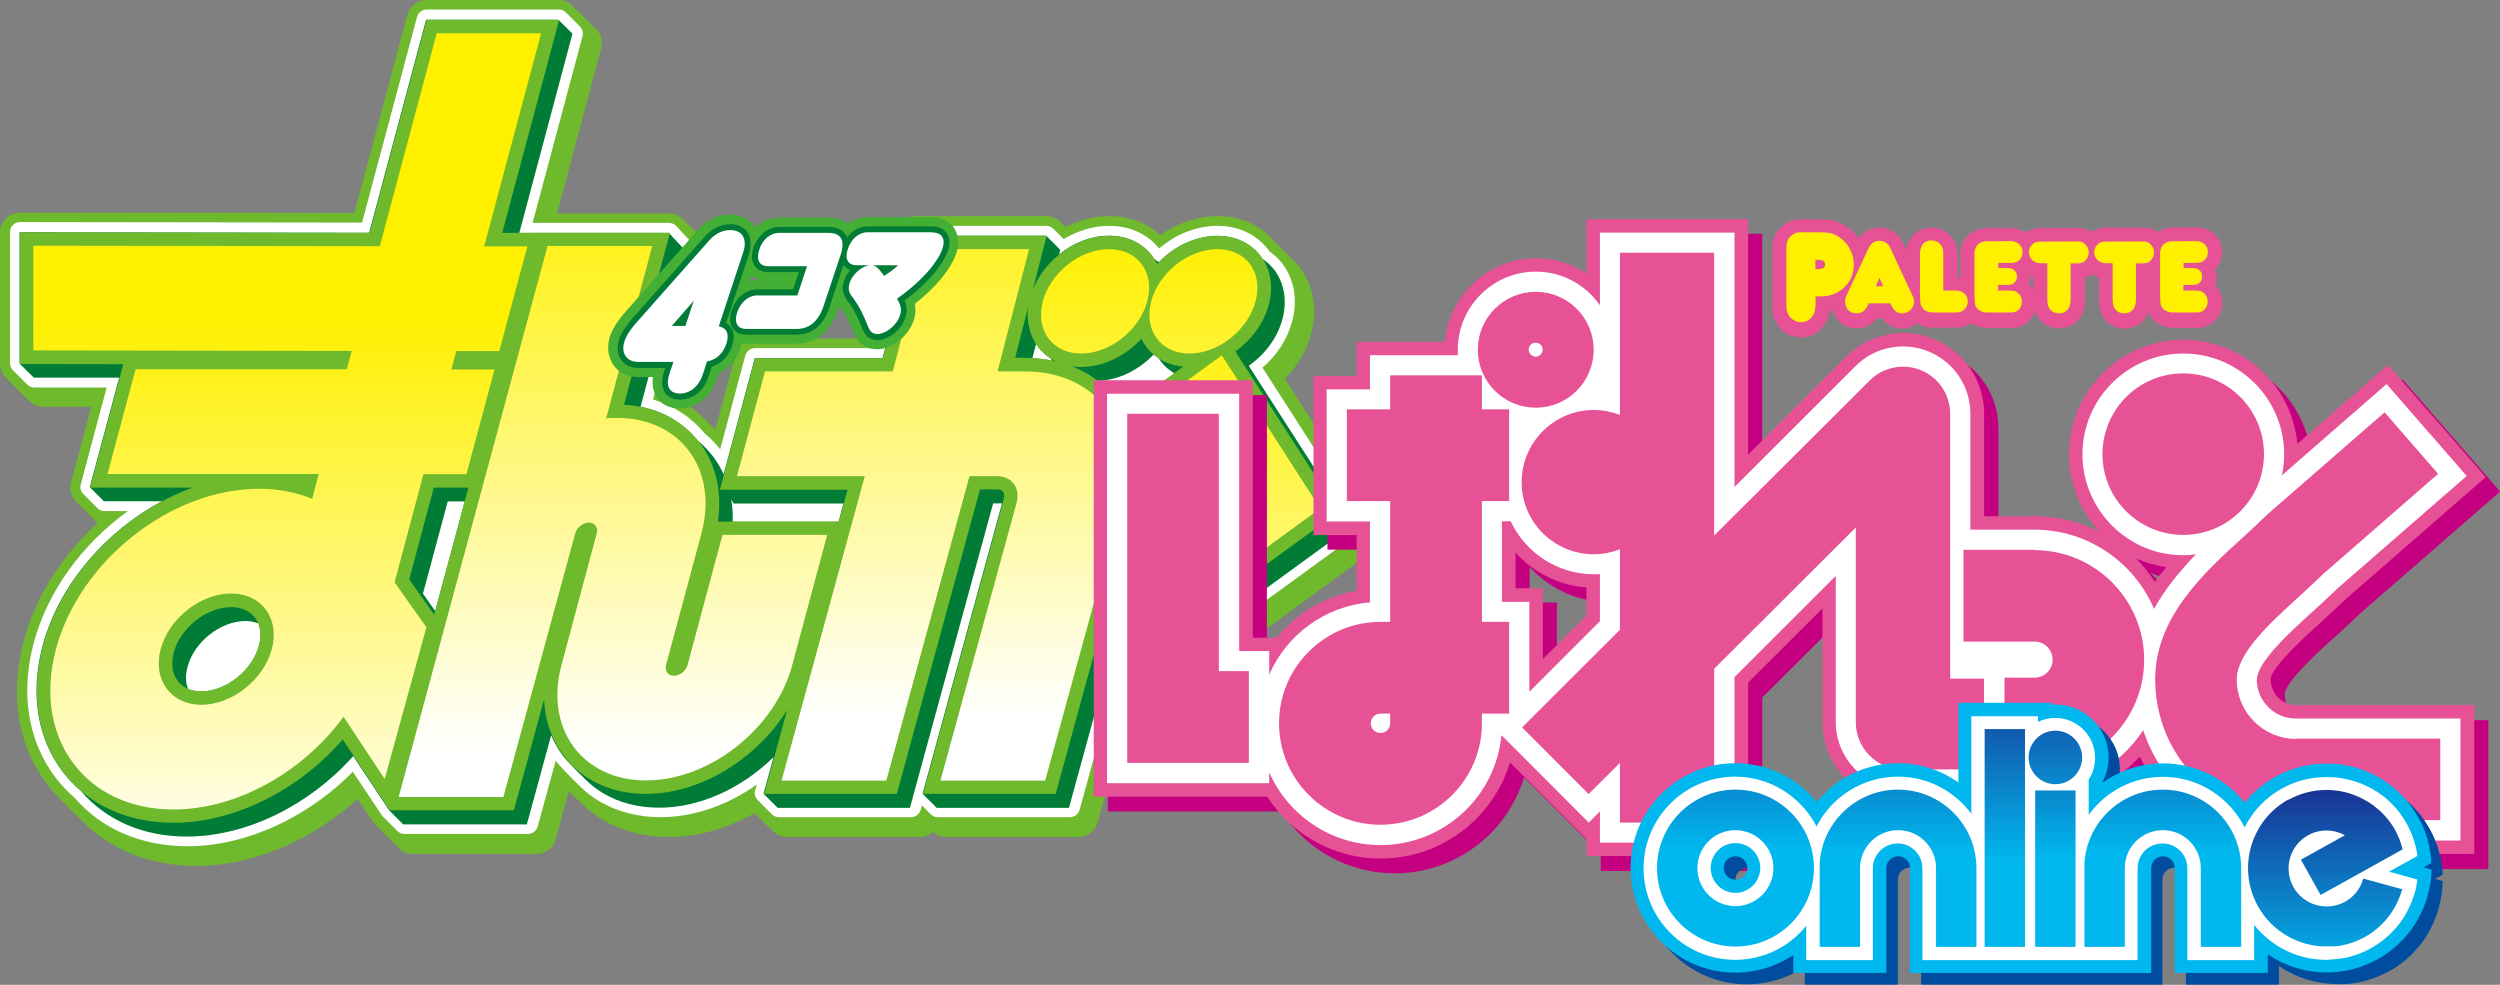 <?xml version="1.0" encoding="UTF-8"?>
<svg id="_レイヤー_2" data-name="レイヤー 2" xmlns="http://www.w3.org/2000/svg" xmlns:xlink="http://www.w3.org/1999/xlink" viewBox="0 0 152.32 60">
  <rect x="0" y="0" width="152.32" height="60" fill="#808080" stroke="none"/>
  <defs>
    <style>
      .cls-1 {
        fill: none;
      }

      .cls-2 {
        fill: #6fb92c;
      }

      .cls-3 {
        fill: #00b8ee;
      }

      .cls-4 {
        fill: url(#_名称未設定グラデーション_13-5);
      }

      .cls-5 {
        fill: url(#_名称未設定グラデーション_13-3);
      }

      .cls-6 {
        fill: url(#_名称未設定グラデーション_13-4);
      }

      .cls-7 {
        fill: url(#_名称未設定グラデーション_13-7);
      }

      .cls-8 {
        fill: url(#_名称未設定グラデーション_13-6);
      }

      .cls-9 {
        fill: url(#_名称未設定グラデーション_13-2);
      }

      .cls-10 {
        fill: #fff000;
      }

      .cls-11 {
        fill: #e75297;
      }

      .cls-12 {
        fill: url(#_名称未設定グラデーション_6);
      }

      .cls-13 {
        clip-path: url(#clippath-11);
      }

      .cls-14 {
        clip-path: url(#clippath-10);
      }

      .cls-15 {
        clip-path: url(#clippath-13);
      }

      .cls-16 {
        clip-path: url(#clippath-14);
      }

      .cls-17 {
        clip-path: url(#clippath-12);
      }

      .cls-18 {
        fill: #007c36;
      }

      .cls-19 {
        clip-path: url(#clippath-1);
      }

      .cls-20 {
        clip-path: url(#clippath-3);
      }

      .cls-21 {
        clip-path: url(#clippath-4);
      }

      .cls-22 {
        clip-path: url(#clippath-2);
      }

      .cls-23 {
        clip-path: url(#clippath-7);
      }

      .cls-24 {
        clip-path: url(#clippath-6);
      }

      .cls-25 {
        clip-path: url(#clippath-9);
      }

      .cls-26 {
        clip-path: url(#clippath-8);
      }

      .cls-27 {
        clip-path: url(#clippath-5);
      }

      .cls-28 {
        fill: #c50080;
      }

      .cls-29 {
        fill: #44af35;
      }

      .cls-30 {
        fill: #fff;
      }

      .cls-31 {
        fill: url(#_名称未設定グラデーション_6-5);
      }

      .cls-32 {
        fill: url(#_名称未設定グラデーション_6-4);
      }

      .cls-33 {
        fill: url(#_名称未設定グラデーション_6-2);
      }

      .cls-34 {
        fill: url(#_名称未設定グラデーション_6-6);
      }

      .cls-35 {
        fill: url(#_名称未設定グラデーション_6-3);
      }

      .cls-36 {
        clip-path: url(#clippath);
      }

      .cls-37 {
        fill: #004da0;
      }

      .cls-38 {
        fill: url(#_名称未設定グラデーション_13);
      }
    </style>
    <clipPath id="clippath">
      <rect class="cls-1" x="0" width="152.32" height="60"/>
    </clipPath>
    <clipPath id="clippath-1">
      <path class="cls-1" d="M33.36,14.99l-9.07,33.57h6.38l4.38-16.07c.1-.36.47-.65.83-.65s.57.29.48.65l-2.15,8.03c-1.04,3.88,1.27,7.03,5.15,7.03s7.88-3.16,8.91-7.03l2.13-7.93h-6.38l-2.13,7.93c-.1.36-.47.65-.83.65s-.57-.29-.48-.65l2.16-8.03c1.04-3.88-1.27-7.03-5.15-7.03-.22,0-.44,0-.66.03l2.81-10.5h-6.38Z"/>
    </clipPath>
    <linearGradient id="_名称未設定グラデーション_6" data-name="名称未設定グラデーション 6" x1="1254.91" y1="1961.18" x2="1256.73" y2="1961.18" gradientTransform="translate(50651.71 32435.35) rotate(-90) scale(25.81 -25.81)" gradientUnits="userSpaceOnUse">
      <stop offset="0" stop-color="#fff"/>
      <stop offset=".75" stop-color="#fff000"/>
      <stop offset="1" stop-color="#fff000"/>
    </linearGradient>
    <clipPath id="clippath-2">
      <path class="cls-1" d="M56.32,15.18l-1.92,7.45h-7.79s-1.71,6.38-1.71,6.38h7.79s-5.07,18.55-5.07,18.55h6.38l5.07-18.55h1.68c.9,0,1.43.73,1.19,1.62l-4.64,16.93h6.38l4.64-16.93c1.18-4.41-1.44-8-5.85-8h-1.69l1.92-7.45h-6.38Z"/>
    </clipPath>
    <linearGradient id="_名称未設定グラデーション_6-2" data-name="名称未設定グラデーション 6" x1="1257.15" y1="1962.21" x2="1258.97" y2="1962.21" gradientTransform="translate(49184.44 31522.41) rotate(-90) scale(25.04 -25.04)" xlink:href="#_名称未設定グラデーション_6"/>
    <clipPath id="clippath-3">
      <polygon class="cls-1" points="68.56 25.93 74.56 35.26 80.44 30.98 74.44 21.65 68.56 25.93"/>
    </clipPath>
    <linearGradient id="_名称未設定グラデーション_6-3" data-name="名称未設定グラデーション 6" x1="1257.16" y1="1961.91" x2="1258.98" y2="1961.91" gradientTransform="translate(49190.28 31519.99) rotate(-90) scale(25.03 -25.03)" xlink:href="#_名称未設定グラデーション_6"/>
    <clipPath id="clippath-4">
      <path class="cls-1" d="M63.54,18.36c-.47,1.75.57,3.18,2.33,3.18s3.56-1.43,4.03-3.18c.47-1.76-.57-3.18-2.33-3.18s-3.56,1.42-4.04,3.18"/>
    </clipPath>
    <linearGradient id="_名称未設定グラデーション_6-4" data-name="名称未設定グラデーション 6" x1="1257.14" y1="1962.04" x2="1258.96" y2="1962.04" gradientTransform="translate(49197.63 31527.17) rotate(-90) scale(25.04 -25.04)" xlink:href="#_名称未設定グラデーション_6"/>
    <clipPath id="clippath-5">
      <path class="cls-1" d="M70.14,18.36c-.47,1.75.57,3.18,2.33,3.18s3.56-1.43,4.03-3.18c.47-1.76-.57-3.18-2.33-3.18s-3.56,1.42-4.03,3.18"/>
    </clipPath>
    <linearGradient id="_名称未設定グラデーション_6-5" data-name="名称未設定グラデーション 6" x1="1257.14" y1="1961.92" x2="1258.96" y2="1961.92" gradientTransform="translate(49201.26 31527.17) rotate(-90) scale(25.04 -25.04)" xlink:href="#_名称未設定グラデーション_6"/>
    <clipPath id="clippath-6">
      <path class="cls-1" d="M9.79,39.55c.5-1.87,2.43-3.39,4.29-3.39s2.98,1.52,2.48,3.39c-.5,1.87-2.43,3.39-4.29,3.39s-2.98-1.52-2.48-3.39M26.61,2.02l-3.47,12.98-21.11-.03v6.38s19.4.03,19.4.03l-.3,1.12h-12.87l-1.71,6.38h12.87l-.4,1.51c-.95-.39-2.04-.61-3.23-.61-5.38,0-10.94,4.38-12.38,9.77-1.44,5.39,1.77,9.77,7.15,9.77,3.92,0,7.92-2.31,10.37-5.65l2.51,3.79,2.54-9.24-1.94-2.74,1.76-6.59h2.62l1.71-6.38h-2.63l.3-1.12h2.62l1.71-6.38h-2.63l3.47-12.98h-6.38Z"/>
    </clipPath>
    <linearGradient id="_名称未設定グラデーション_6-6" data-name="名称未設定グラデーション 6" x1="1257.16" y1="1962.93" x2="1258.97" y2="1962.93" gradientTransform="translate(49159.46 31520.33) rotate(-90) scale(25.03 -25.03)" xlink:href="#_名称未設定グラデーション_6"/>
    <clipPath id="clippath-7">
      <rect class="cls-1" x="0" width="152.32" height="60"/>
    </clipPath>
    <clipPath id="clippath-8">
      <path class="cls-1" d="M103.42,52.89c0-1.28,1.04-2.31,2.31-2.31s2.32,1.04,2.32,2.31-1.04,2.32-2.32,2.32-2.31-1.04-2.31-2.32M100.96,52.89c0,2.64,2.14,4.78,4.78,4.78s4.78-2.15,4.78-4.78-2.14-4.78-4.78-4.78-4.78,2.15-4.78,4.78"/>
    </clipPath>
    <linearGradient id="_名称未設定グラデーション_13" data-name="名称未設定グラデーション 13" x1="1442.31" y1="2074.65" x2="1444.13" y2="2074.65" gradientTransform="translate(14951.92 10378.73) rotate(-90) scale(7.16 -7.16)" gradientUnits="userSpaceOnUse">
      <stop offset="0" stop-color="#00b8ee"/>
      <stop offset="1" stop-color="#1d2087"/>
    </linearGradient>
    <clipPath id="clippath-9">
      <path class="cls-1" d="M110.87,52.89v4.8h2.46v-4.8c0-1.28,1.04-2.31,2.32-2.31s2.31,1.04,2.31,2.31v4.8h2.46v-4.8c0-2.63-2.14-4.78-4.78-4.78s-4.78,2.15-4.78,4.78"/>
    </clipPath>
    <linearGradient id="_名称未設定グラデーション_13-2" data-name="名称未設定グラデーション 13" x1="1442.31" y1="2074.02" x2="1444.12" y2="2074.02" gradientTransform="translate(14957.72 10378.94) rotate(-90) scale(7.16 -7.16)" xlink:href="#_名称未設定グラデーション_13"/>
    <clipPath id="clippath-10">
      <path class="cls-1" d="M127,52.89v4.8h2.46v-4.8c0-1.28,1.04-2.31,2.32-2.31s2.31,1.04,2.31,2.31v4.8h2.46v-4.8c0-2.63-2.14-4.78-4.78-4.78s-4.78,2.15-4.78,4.78"/>
    </clipPath>
    <linearGradient id="_名称未設定グラデーション_13-3" data-name="名称未設定グラデーション 13" x1="1442.31" y1="2073.01" x2="1444.12" y2="2073.01" gradientTransform="translate(14966.6 10378.94) rotate(-90) scale(7.16 -7.16)" xlink:href="#_名称未設定グラデーション_13"/>
    <clipPath id="clippath-11">
      <rect class="cls-1" x="120.92" y="44.42" width="2.46" height="13.27"/>
    </clipPath>
    <linearGradient id="_名称未設定グラデーション_13-4" data-name="名称未設定グラデーション 13" x1="1442.29" y1="2073.6" x2="1444.11" y2="2073.6" gradientTransform="translate(14961.95 10379.35) rotate(-90) scale(7.16 -7.16)" xlink:href="#_名称未設定グラデーション_13"/>
    <clipPath id="clippath-12">
      <rect class="cls-1" x="124" y="48.16" width="2.46" height="9.53"/>
    </clipPath>
    <linearGradient id="_名称未設定グラデーション_13-5" data-name="名称未設定グラデーション 13" x1="1442.3" y1="2073.41" x2="1444.11" y2="2073.41" gradientTransform="translate(14963.57 10379.3) rotate(-90) scale(7.16 -7.16)" xlink:href="#_名称未設定グラデーション_13"/>
    <clipPath id="clippath-13">
      <path class="cls-1" d="M123.6,46.15c0,.9.73,1.63,1.63,1.63s1.63-.73,1.63-1.63-.73-1.63-1.63-1.63-1.63.73-1.63,1.63"/>
    </clipPath>
    <linearGradient id="_名称未設定グラデーション_13-6" data-name="名称未設定グラデーション 13" x1="1442.31" y1="2073.42" x2="1444.13" y2="2073.42" gradientTransform="translate(14962.86 10378.86) rotate(-90) scale(7.16 -7.16)" xlink:href="#_名称未設定グラデーション_13"/>
    <clipPath id="clippath-14">
      <path class="cls-1" d="M139.43,48.71c-2.31,1.28-3.14,4.19-1.86,6.5.87,1.57,2.51,2.46,4.19,2.46.09,0,.18,0,.27,0h.03c.08,0,.16-.01.24-.02.02,0,.03,0,.06,0,.07,0,.14-.02.21-.03.03,0,.06,0,.09-.01.06-.01.11-.03.16-.04.05-.01.09-.02.14-.03.03,0,.07-.02.1-.03.06-.02.13-.03.19-.06,0,0,.01,0,.02,0,.27-.09.54-.21.8-.35,1.17-.65,1.96-1.72,2.29-2.92l-2.37-.65c-.17.61-.56,1.11-1.11,1.41-1.12.62-2.53.21-3.15-.9-.62-1.12-.22-2.53.9-3.15.54-.3,1.16-.37,1.76-.2.17.05.33.12.48.2l-2.68,1.49,1.2,2.15,5-2.78c-.1-.4-.25-.79-.45-1.16-.02-.03-.04-.06-.05-.09-.05-.09-.1-.17-.16-.25-.03-.05-.07-.1-.1-.15-.05-.07-.1-.13-.15-.19-.05-.07-.11-.13-.17-.2-.05-.06-.11-.12-.17-.18-.05-.05-.11-.11-.17-.16-.03-.03-.07-.06-.11-.09-.21-.18-.43-.34-.67-.48-.02-.01-.05-.03-.07-.04-.24-.14-.5-.25-.76-.35-.04-.01-.07-.03-.11-.04-.14-.05-.29-.09-.44-.12-.03,0-.07-.02-.1-.02-.08-.02-.17-.03-.25-.05-.03,0-.07,0-.1-.01-.16-.02-.33-.04-.49-.04-.04,0-.09,0-.13,0-.8,0-1.59.2-2.31.6"/>
    </clipPath>
    <linearGradient id="_名称未設定グラデーション_13-7" data-name="名称未設定グラデーション 13" x1="1442.49" y1="2072.54" x2="1444.3" y2="2072.54" gradientTransform="translate(14962.51 10373.06) rotate(-90) scale(7.15 -7.15)" xlink:href="#_名称未設定グラデーション_13"/>
  </defs>
  <g id="object">
    <g>
      <g class="cls-36">
        <path class="cls-2" d="M83.99,31.96l-5.71-8.88c.78-.78,1.34-1.73,1.61-2.76.39-1.47.14-2.94-.71-4.05-.23-.3-.5-.57-.82-.8-.01-.02-.03-.04-.04-.05-.83-1.09-2.11-1.69-3.58-1.69-1.22,0-2.44.41-3.49,1.16-.81-.76-1.89-1.16-3.11-1.16-.9,0-1.82.23-2.66.66l-.31-.31c-.23-.23-.54-.36-.86-.36h-8.05c-.56,0-1.04.38-1.18.91l-1.68,6.54h-6.84c-.55,0-1.03.37-1.17.9l-1.25,4.66c-.07-.06-.14-.13-.22-.19-.76-.9-1.72-1.59-2.84-2.02l2.28-8.52c.11-.4,0-.83-.28-1.14l-.86-.92c-.23-.25-.55-.39-.89-.39h-7.53s2.83-10.61,2.83-10.61c.11-.42,0-.86-.31-1.17l-.86-.86c-.23-.23-.54-.36-.86-.36h-8.05c-.55,0-1.03.37-1.18.9l-3.23,12.08-20.37-.03h0c-.32,0-.63.13-.86.35-.23.23-.35.54-.35.86v8c0,.32.14.63.36.86l.86.86c.23.23.54.35.86.36h3.62s-1.38,5.15-1.38,5.15c-.11.42,0,.86.31,1.17l.86.86c.16.16.37.27.59.33-2.25,2-3.9,4.56-4.63,7.29-.88,3.29-.37,6.41,1.45,8.78.35.45.75.88,1.19,1.26,1.75,2.02,4.34,3.13,7.31,3.13,3.44,0,7.13-1.58,9.96-4.2l1.37,2.06c.04.07.09.13.15.19l.82.82c.22.25.54.4.9.4h7.53c.55,0,1.03-.37,1.17-.9l.8-2.95c.44.46.93.93,1.08,1.06.31.27.64.51,1,.72,1.15.68,2.54,1.04,4.01,1.04,1.79,0,3.62-.53,5.29-1.5.05.1.13.2.21.29l.86.86c.23.23.54.35.86.35h8.06c.31,0,.59-.11.81-.31.22.2.51.31.81.31h8.06c.55,0,1.02-.37,1.17-.89l4.48-16.37,2.51,3.9c.05.07.1.14.16.2l.86.86c.42.42,1.09.48,1.57.12l7.18-5.24c.52-.38.65-1.09.31-1.63"/>
        <path class="cls-2" d="M83.41,31.39l-5.71-8.88c.78-.78,1.34-1.73,1.61-2.76.39-1.47.13-2.94-.7-4.05-.23-.3-.51-.57-.82-.8-.01-.02-.02-.04-.04-.05-.83-1.09-2.1-1.68-3.57-1.68-1.22,0-2.44.41-3.49,1.16-.81-.76-1.89-1.16-3.11-1.16-.9,0-1.81.23-2.66.66l-.31-.31c-.23-.23-.54-.35-.86-.35h-8.05c-.55,0-1.04.37-1.18.91l-1.68,6.54h-6.84c-.55,0-1.03.37-1.17.9l-1.25,4.66c-.07-.07-.14-.13-.22-.19-.76-.9-1.72-1.59-2.84-2.01l2.28-8.52c.11-.41,0-.83-.29-1.14l-.86-.92c-.23-.25-.55-.39-.89-.39h-7.53s2.83-10.61,2.83-10.61c.11-.42,0-.86-.31-1.17l-.86-.86C34.68.13,34.37,0,34.05,0h-8.05c-.55,0-1.03.37-1.18.9l-3.23,12.08-20.37-.03h0c-.32,0-.63.13-.86.36-.23.23-.36.54-.36.86v8c.01.32.14.63.37.85l.86.86c.23.23.54.36.86.36h3.62s-1.38,5.15-1.38,5.15c-.11.42,0,.87.31,1.17l.85.86c.17.16.37.27.59.33-2.25,2-3.9,4.56-4.63,7.29-.88,3.29-.37,6.41,1.45,8.78.35.45.75.88,1.19,1.26,1.75,2.02,4.34,3.13,7.31,3.13,3.44,0,7.13-1.58,9.96-4.2l1.37,2.06c.04.07.09.13.15.19l.82.82c.22.24.54.39.9.39h7.53c.55,0,1.03-.37,1.17-.89l.8-2.95c.44.46.93.93,1.09,1.06.31.27.64.51,1,.72,1.15.68,2.54,1.04,4.01,1.04,1.79,0,3.62-.53,5.29-1.49.06.11.13.2.21.29l.86.86c.23.23.54.35.86.35h8.06c.31,0,.6-.11.81-.31.22.2.51.31.81.31h8.06c.55,0,1.03-.37,1.17-.89l4.48-16.37,2.51,3.9c.05.07.1.14.16.2l.86.86c.42.42,1.09.47,1.57.12l7.19-5.24c.52-.38.65-1.1.31-1.64"/>
        <path class="cls-30" d="M82.9,31.71l-5.98-9.31c.89-.76,1.52-1.75,1.81-2.82.35-1.29.13-2.57-.6-3.52-.22-.28-.48-.53-.78-.74-.02-.04-.05-.08-.08-.11-.72-.93-1.81-1.45-3.09-1.45s-2.52.5-3.56,1.38c-.71-.89-1.79-1.38-3.04-1.38-.94,0-1.9.28-2.77.81l-.63-.63c-.11-.11-.27-.18-.43-.18h-8.05c-.28,0-.52.19-.59.46l-1.8,6.99h-7.31c-.27,0-.52.19-.59.45l-1.53,5.71c-.28-.35-.6-.68-.95-.97-.81-.98-1.89-1.68-3.14-2.06l2.42-9.07c.05-.2,0-.42-.14-.57l-.86-.92c-.11-.13-.28-.2-.44-.2h-8.32s3.04-11.37,3.04-11.37c.06-.21,0-.43-.15-.59l-.86-.86c-.12-.11-.27-.18-.43-.18h-8.05c-.28,0-.52.19-.59.45l-3.35,12.53-20.84-.03c-.16,0-.32.06-.43.18-.12.11-.18.27-.18.43v8c0,.16.07.32.19.43l.86.86c.11.11.27.18.43.18h4.41s-1.58,5.91-1.58,5.91c-.06.21,0,.43.16.58l.86.86c.11.11.27.18.43.18h1.42c-2.81,2.03-4.9,4.92-5.73,8.02-.83,3.1-.35,6.03,1.35,8.25.33.43.71.83,1.14,1.2,1.64,1.91,4.08,2.95,6.89,2.95,3.5,0,7.29-1.72,10.06-4.54l1.77,2.66s.05.06.08.09l.83.83c.11.13.28.21.46.21h7.53c.27,0,.51-.18.59-.45l1.1-4.02s.03.04.05.07c.31.41,1.45,1.54,1.72,1.77.28.24.58.46.91.65,1.06.63,2.34.96,3.7.96,2.01,0,4.07-.71,5.87-1.99l-.1.36c-.06.21,0,.43.16.59l.85.86c.11.11.27.18.43.18h8.06c.28,0,.51-.19.59-.45l.07-.27.53.54c.12.11.27.18.43.18h8.06c.28,0,.51-.19.59-.45l4.8-17.53c.01-.05.03-.11.04-.16l3.24,5.05s.05.07.08.1l.85.86c.21.21.55.24.79.06l7.19-5.24c.26-.19.33-.55.15-.82"/>
        <path class="cls-18" d="M76.11,22.27c.97-.69,1.73-1.69,2.03-2.84.29-1.1.11-2.19-.5-2.99-.21-.27-.46-.5-.74-.68-.04-.06-.07-.12-.12-.18-.6-.78-1.53-1.21-2.61-1.21-1.32,0-2.62.63-3.57,1.61-.1-.08-.2-.16-.3-.23-.04-.06-.07-.12-.12-.18-.6-.78-1.53-1.21-2.61-1.21s-2.17.43-3.04,1.14l.07-.28-.86-.86h-8.05l-1.92,7.45h-7.78s-1.9,7.08-1.9,7.08c-.18-.39-.4-.76-.66-1.1-.28-.36-.59-.68-.94-.96-.86-1.06-2.05-1.77-3.46-2.05l2.58-9.67-.86-.92h-9.11s3.24-12.14,3.24-12.14l-.86-.85h-8.06l-3.47,12.98-21.3-.03v8s.87.86.87.86h5.2s-1.79,6.67-1.79,6.67l.86.86h3.53c-3.43,1.83-6.26,5.08-7.26,8.79-.78,2.92-.34,5.66,1.24,7.72.33.42.69.8,1.09,1.14,1.52,1.79,3.8,2.78,6.45,2.78,3.61,0,7.46-1.89,10.14-4.9l2.19,3.3.86.86h0s7.53,0,7.53,0l1.48-5.43c.19.45.43.87.73,1.27.28.36,1.39,1.47,1.64,1.68.25.22.53.42.82.59.96.57,2.12.87,3.39.87,2.51,0,5.07-1.21,6.97-3.08l-.61,2.23.86.86h8.06l5.07-18.55h.54l-4.84,17.69.86.86h8.06l4.8-17.52c.15-.56.24-1.11.29-1.65l4.1,6.38.86.85,7.18-5.23-6.28-9.77ZM15.78,39.34c-.4,1.51-2.01,2.79-3.51,2.79-.3,0-.57-.05-.81-.15-.16-.39-.17-.86-.03-1.36.4-1.51,2.01-2.78,3.51-2.78.3,0,.57.05.81.15.15.39.17.86.03,1.36M26.52,37.23l-.75-1.06,1.51-5.62h1.04l-1.8,6.67ZM51.1,31.79h-6.46c.02-.47-.01-.93-.09-1.37l.15.26h6.69s-.3,1.11-.3,1.11ZM62.9,21.83l.23-.88c.04.06.08.13.13.19.21.27.46.5.74.68.04.05.07.11.11.16-.39-.08-.78-.13-1.2-.15M68.62,24.89c-.22-.24-.45-.47-.7-.67-.31-.38-.66-.72-1.05-1.01,1.27-.04,2.51-.66,3.42-1.61.1.08.2.16.31.23.04.06.07.12.12.18.23.31.52.55.84.74l-2.93,2.14Z"/>
        <path class="cls-2" d="M81.55,31.19l-6.28-9.77c.96-.69,1.72-1.7,2.03-2.84.3-1.11.12-2.2-.5-3-.6-.78-1.53-1.21-2.62-1.21-1.37,0-2.72.68-3.67,1.72-.09-.18-.19-.35-.31-.51-.6-.78-1.53-1.21-2.62-1.21-1.97,0-3.93,1.42-4.66,3.31l.85-3.31h-8.07l-1.91,7.45h-7.78s-2.15,8.02-2.15,8.02h7.78s-.53,1.94-.53,1.94h-7.37c.27-1.82-.12-3.51-1.13-4.83-1.06-1.38-2.68-2.19-4.59-2.29l2.8-10.48h-8.08s-2.14.01-2.14.01l3.47-12.98h-8.08l-3.47,12.98-21.3-.03v8.02s6.29.01,6.29.01l-2.02,7.52h6.25c-4.24,1.53-7.95,5.27-9.12,9.63-.78,2.92-.34,5.67,1.25,7.73,1.52,1.97,3.89,3.06,6.7,3.06,3.68,0,7.62-1.96,10.31-5.08l2.89,4.35v-.03s7.54,0,7.54,0l1.84-6.76c.05,1.29.46,2.48,1.21,3.46,1.14,1.48,2.91,2.3,5,2.3,3.33,0,6.75-2.14,8.6-5.11l-1.4,5.11h8.08l5.07-18.55h1.05c.11,0,.27.03.35.14.08.1.09.27.05.45l-4.92,17.96h8.08l4.8-17.53c.19-.7.29-1.4.31-2.06l4.92,7.65,7.21-5.25ZM10.58,39.77c.4-1.51,2.01-2.78,3.5-2.78.62,0,1.13.23,1.45.63.33.44.42,1.05.24,1.72-.4,1.51-2.01,2.78-3.5,2.78-.62,0-1.13-.22-1.44-.63-.34-.44-.42-1.05-.24-1.72M24.93,35.32l1.5-5.61h2.11l-2.09,7.74-1.51-2.14ZM68.07,24.38c-.71-.93-1.66-1.63-2.76-2.06.18.03.37.04.56.04,1.36,0,2.72-.68,3.67-1.72.09.18.19.35.31.51.53.69,1.32,1.1,2.24,1.19l-3.61,2.63c-.12-.2-.26-.4-.41-.6M63.25,21.15c.29.37.64.66,1.06.86-.58-.14-1.2-.21-1.84-.21h-.62l.8-3.11c-.12.91.09,1.78.6,2.45"/>
      </g>
      <g class="cls-19">
        <rect class="cls-12" x="24.29" y="14.99" width="26.11" height="33.57"/>
      </g>
      <g class="cls-22">
        <rect class="cls-33" x="44.91" y="15.18" width="24.59" height="32.38"/>
      </g>
      <g class="cls-20">
        <rect class="cls-35" x="68.56" y="21.65" width="11.87" height="13.62"/>
      </g>
      <g class="cls-21">
        <rect class="cls-32" x="63.07" y="15.18" width="7.3" height="6.36"/>
      </g>
      <g class="cls-27">
        <rect class="cls-31" x="69.67" y="15.18" width="7.31" height="6.36"/>
      </g>
      <g class="cls-24">
        <rect class="cls-34" x="1.97" y="2.02" width="31.02" height="47.3"/>
      </g>
      <g class="cls-23">
        <path class="cls-11" d="M135.04,16.85c0-.15-.02-.29-.07-.43.27-.29.42-.66.42-1.06,0-.36-.11-.69-.33-.94-.19-.24-.46-.41-.77-.5-.13-.04-.27-.06-.4-.06h-1.25s-.04,0-.04,0h-.39s-.04.02-.05.02c-.16.02-.31.06-.47.13-.08.03-.15.08-.23.12-.14-.11-.32-.21-.55-.23-.02,0-.04,0-.05,0-.08-.02-.16-.03-.23-.03h-2.45c-.06.02-.12.02-.18.04l-.23.06c-.06.02-.12.04-.18.07-.05.03-.1.06-.15.09-.14-.1-.31-.19-.52-.21-.02,0-.04,0-.05,0-.08-.02-.15-.03-.23-.03h-2.45c-.06.02-.12.02-.18.04l-.23.06c-.06.01-.12.04-.18.07-.07.03-.13.07-.19.11-.13-.09-.28-.16-.45-.21-.13-.04-.27-.06-.4-.06h-1.25s-.04,0-.04,0h-.4s-.03.02-.05.02c-.16.02-.31.06-.47.13-.21.09-.37.2-.51.36-.08.09-.21.23-.28.45-.08.18-.12.38-.12.6v1.47c-.06,0-.12-.02-.18-.02v-1.21c0-.29-.02-.47-.05-.63-.04-.23-.15-.45-.31-.63-.29-.37-.72-.57-1.21-.57-.59,0-.96.27-1.15.5-.22.24-.35.54-.39.88l-.21-.45c-.28-.59-.8-.93-1.44-.93-.53,0-.96.23-1.26.64-.16-.22-.33-.41-.52-.56-.31-.24-.63-.41-.99-.5-.27-.06-.61-.09-1.2-.09h-.74c-.12,0-.25,0-.39.03-.08.01-.17.03-.26.06-.04.01-.09.03-.13.05-.21.1-.4.23-.55.39-.13.12-.2.24-.25.32-.05.09-.08.17-.11.25l-.02.06s-.03.07-.03.1c-.05.17-.07.38-.07.64v3.18c0,.43.02.6.04.71.02.09.05.21.11.34.04.1.09.19.14.27,0,0,.01.02.02.03.17.25.38.44.64.57.25.13.52.2.81.2.52,0,.98-.21,1.3-.6.23-.28.38-.62.42-1.01.07-.01.13-.03.19-.04.07.23.18.43.34.61.01.01.02.02.03.04.3.3.68.45,1.11.45.36,0,.69-.11.95-.32.01,0,.03-.02.04-.03.09-.08.17-.16.24-.26h.33c.08.11.16.2.25.28.26.22.59.33.96.33.34,0,.65-.11.93-.31.22.15.53.27.96.27h1.36c.39,0,.7-.1.96-.28.09.07.19.13.31.17.02,0,.04.02.06.02.15.05.33.1.54.1h1.38s.07,0,.12,0c.01,0,.03,0,.04,0,.17,0,.33-.02.46-.07.18-.05.34-.14.5-.26.03-.03.06-.05.09-.08.14-.15.25-.3.34-.48.02-.04.03-.08.04-.13.04.13.1.27.19.4.31.42.76.65,1.28.65.56,0,1.04-.27,1.33-.74.16-.27.24-.6.24-.99v-1.37c.16-.04.3-.11.43-.19.13.08.27.15.43.19v1.39c0,.28.03.7.28,1.07.31.42.76.65,1.28.65.56,0,1.05-.27,1.33-.75.05-.08.09-.17.12-.27.14.39.44.69.85.86.02,0,.04.02.06.02.15.05.33.1.54.1h1.38s.07,0,.12,0c.01,0,.03,0,.04,0,.17,0,.33-.02.46-.07.18-.06.34-.14.5-.27.03-.02.05-.04.08-.07.15-.14.26-.31.34-.48.09-.19.13-.41.13-.64,0-.41-.14-.76-.42-1.05.05-.15.08-.31.08-.47M123.71,16.77c.05.02.11.04.17.06v.84c-.06-.12-.14-.24-.24-.34.05-.15.08-.31.08-.47,0-.03,0-.05,0-.08"/>
        <path class="cls-10" d="M110.61,18.6c0,.31-.08.55-.24.74-.16.19-.38.29-.64.29-.15,0-.29-.03-.41-.11-.14-.07-.24-.16-.32-.29-.04-.06-.07-.12-.08-.16-.03-.05-.04-.11-.06-.18-.02-.07-.02-.25-.02-.53v-3.18c0-.19.01-.33.04-.42.03-.08.06-.15.08-.2.03-.04.06-.09.11-.14.09-.09.19-.16.32-.22.06-.02.12-.03.19-.04.05-.01.14-.01.23-.01h.74c.45,0,.79.01,1,.06.21.06.43.17.66.35.23.18.41.41.54.7.14.28.2.56.2.86s-.06.6-.19.86c-.13.27-.33.49-.59.69-.34.26-.76.39-1.25.39h-.3v.53ZM110.61,16.4c.23,0,.38-.03.47-.06.08-.04.12-.11.12-.24,0-.19-.15-.27-.43-.27h-.16v.58Z"/>
        <path class="cls-10" d="M113.86,18.48c-.08.2-.19.37-.31.47-.12.09-.26.14-.43.14-.2,0-.37-.06-.51-.2-.13-.15-.19-.32-.19-.52,0-.13.03-.25.09-.38l1.35-2.89c.14-.28.35-.43.65-.43s.52.15.66.44l1.36,2.92c.06.11.09.23.09.35,0,.19-.07.36-.22.51-.14.13-.31.2-.5.2-.16,0-.31-.04-.41-.13-.11-.09-.21-.25-.32-.48h-1.32ZM114.29,17.44h.44l-.22-.52-.22.52Z"/>
        <path class="cls-10" d="M118.41,17.7h.7c.21,0,.38.04.5.13.19.13.28.31.28.53,0,.21-.07.38-.23.52-.11.11-.29.16-.52.16h-1.36c-.27,0-.48-.08-.61-.23-.07-.1-.13-.19-.15-.3-.02-.1-.04-.31-.04-.59v-2.46c0-.26.06-.45.19-.6s.3-.21.52-.21.41.08.55.26c.07.07.11.17.13.27.03.1.03.25.03.45v2.06Z"/>
        <path class="cls-10" d="M121.72,17.7h.65c.17,0,.29.02.36.03.04,0,.08.03.12.05.04.03.08.05.11.08.16.14.23.31.23.51,0,.11-.02.2-.05.29-.04.09-.1.16-.16.23-.07.06-.15.1-.23.12-.07.02-.15.03-.21.03-.07,0-.13,0-.16,0h-1.38c-.08,0-.17-.03-.27-.06-.23-.1-.38-.27-.41-.52v-.19s-.02-.23-.02-.23v-2.64c0-.1.02-.19.07-.28.02-.08.07-.15.13-.21.05-.06.12-.11.2-.14.07-.03.15-.06.23-.07h.4s.86-.01.86-.01h.37c.06,0,.12.01.17.03.15.04.27.11.36.23.1.11.14.25.14.4,0,.22-.08.39-.23.52-.11.11-.3.15-.54.15h-.71v.31h.57c.16,0,.3.04.41.14.11.1.16.22.16.37,0,.18-.07.32-.19.41-.1.08-.24.11-.45.11h-.51v.32Z"/>
        <path class="cls-10" d="M124.74,16.04h-.38c-.23,0-.41-.07-.55-.2-.12-.13-.19-.28-.19-.46,0-.13.03-.25.1-.36.07-.1.15-.19.26-.24l.23-.06h.54s1.44-.01,1.44-.01h.45c.06.01.12.02.19.03.07,0,.15.08.27.2.1.12.16.27.16.44,0,.19-.07.36-.23.52-.11.11-.29.15-.55.15h-.32v2.16c0,.24-.04.42-.12.56-.13.22-.33.32-.59.32-.24,0-.45-.1-.59-.3-.09-.13-.12-.32-.12-.57v-2.18Z"/>
        <path class="cls-10" d="M128.72,16.04h-.38c-.23,0-.41-.07-.55-.2-.12-.13-.19-.28-.19-.46,0-.13.03-.25.1-.36.07-.1.15-.19.26-.24l.23-.06h.54s1.44-.01,1.44-.01h.45c.05.01.12.02.19.03.07,0,.15.08.27.2.1.12.16.27.16.44,0,.19-.07.36-.23.52-.11.11-.29.15-.55.15h-.32v2.16c0,.24-.04.42-.12.56-.13.22-.33.32-.59.32s-.45-.1-.59-.3c-.09-.13-.12-.32-.12-.57v-2.18Z"/>
        <path class="cls-10" d="M133.04,17.7h.65c.17,0,.28.02.36.03.04,0,.08.03.12.05.04.03.08.05.11.08.16.14.23.31.23.51,0,.11-.02.2-.06.29-.04.09-.1.16-.16.23-.07.06-.15.1-.23.12-.07.02-.15.03-.21.03-.07,0-.13,0-.16,0h-1.38c-.08,0-.17-.03-.27-.06-.23-.1-.38-.27-.41-.52v-.19s-.02-.23-.02-.23v-2.64c0-.1.02-.19.06-.28.02-.08.07-.15.13-.21.06-.06.12-.11.2-.14.07-.03.15-.06.23-.07h.4s.86-.01.86-.01h.37c.07,0,.12.01.17.03.15.04.27.11.35.23.1.11.14.25.14.4,0,.22-.08.39-.23.52-.11.11-.3.15-.54.15h-.71v.31h.56c.16,0,.3.04.41.14.11.1.16.22.16.37,0,.18-.06.32-.19.41-.09.08-.24.11-.44.11h-.51v.32Z"/>
        <path class="cls-28" d="M139.2,42.28c.05-.75,2.1-2.62,3.1-3.51l.06-.05c.49-.45,1-.91,1.49-1.39l8.48-7.38-5.95-6.84-5.54,4.82c-.31-3.55-3.3-6.35-6.94-6.35-3.84,0-6.97,3.13-6.97,6.97,0,1.82.7,3.47,1.85,4.72-1.19-.6-2.52-.94-3.94-.94h-3.08v-6.24c0-1.99-1.19-3.78-3.04-4.54-.6-.25-1.24-.38-1.89-.38-1.31,0-2.55.51-3.48,1.44l-5.98,5.97v-14.34h-9.84v3.32c-.88-.59-1.94-.93-3.08-.93-2.91,0-5.31,2.24-5.56,5.09h-5.37v2.08h-2.64v9.69h2.64v3.39c-1.95.35-3.67,1.4-4.88,2.87h-1.45v-15.68h-9.69v25.37h10.57c1.47,2.27,4.02,3.77,6.91,3.77,3.71,0,6.86-2.47,7.88-5.85l4.67,4.68v1.03h9.84v-10.57l4.53-4.52v6.93c0,2.71,2.21,4.92,4.92,4.92h8c2.53,0,4.81-1.08,6.41-2.81,1.74,3.51,5.35,5.93,9.53,5.93h10.85v-9.07h-10.85c-.86,0-1.55-.7-1.55-1.55M94.44,21.75c.23,0,.43.19.43.43s-.19.43-.43.43-.43-.19-.43-.43.19-.43.43-.43M93.2,36.71v-2.17c1.08,1.2,2.61,2,4.32,2.12v1.71l-2.66,2.66v-4.32h-1.66ZM131,34.88c.58.27,1.2.45,1.85.55-.24.29-.47.58-.68.89-.34-.52-.73-1.01-1.17-1.45"/>
        <path class="cls-11" d="M138.33,41.41c.05-.75,2.1-2.62,3.1-3.51l.02-.03c.5-.46,1.02-.93,1.52-1.41l8.48-7.39-5.95-6.84-5.53,4.82c-.31-3.55-3.3-6.35-6.94-6.35-3.84,0-6.97,3.13-6.97,6.97,0,1.82.7,3.48,1.85,4.72-1.19-.6-2.52-.94-3.94-.94h-3.08v-6.24c0-1.99-1.19-3.78-3.04-4.54-.6-.25-1.23-.38-1.88-.38-1.31,0-2.55.51-3.48,1.44l-5.98,5.97v-14.35h-9.84v3.32c-.88-.59-1.95-.93-3.08-.93-2.91,0-5.31,2.24-5.56,5.09h-5.37v2.08h-2.63v9.69h2.63v3.39c-1.95.35-3.67,1.4-4.88,2.86h-1.45v-15.68h-9.69v25.37h10.57c1.47,2.27,4.02,3.77,6.91,3.77,3.71,0,6.86-2.47,7.88-5.86l4.67,4.68v1.03h9.84v-10.57l4.53-4.52v6.92c0,2.71,2.21,4.92,4.92,4.92h8c2.53,0,4.81-1.08,6.41-2.81,1.74,3.51,5.35,5.93,9.53,5.93h10.85v-9.07h-10.85c-.86,0-1.55-.7-1.55-1.55M92.34,35.85v-2.18c1.08,1.2,2.61,2,4.32,2.12v1.71l-2.66,2.66v-4.32h-1.66ZM130.13,34.01c.58.27,1.2.45,1.85.55-.24.29-.47.58-.68.9-.34-.52-.73-1.01-1.17-1.45"/>
        <path class="cls-30" d="M137.51,41.41c0-1.06,2.02-2.9,3.36-4.12l.03-.02c.5-.46,1.02-.93,1.51-1.41l7.88-6.86-4.88-5.6-6.38,5.56c.09-.41.14-.84.14-1.28,0-3.39-2.76-6.14-6.15-6.14s-6.14,2.76-6.14,6.14,2.76,6.15,6.14,6.15c.27,0,.53-.02.78-.06-.95.98-1.87,2.08-2.56,3.33-1.2-2.83-4.02-4.83-7.29-4.83h-3.9v-7.06c0-1.66-.99-3.15-2.53-3.79-.5-.21-1.03-.31-1.57-.31-1.09,0-2.12.42-2.9,1.2l-7.37,7.36v-15.5h-8.2v4.43c-.86-1.24-2.29-2.05-3.9-2.05-2.63,0-4.76,2.14-4.76,4.76,0,.11.01.22.01.33h-5.36v2.08h-2.64v8.05h2.64v4.93c-2.75.23-5.08,1.98-6.14,4.4v-1.43h-1.83v-15.68h-8.05v23.73h9.88v-.66c1.15,2.6,3.76,4.43,6.78,4.43,3.85,0,7.02-2.95,7.37-6.7l5.32,5.33.68-.68v1.9h8.2v-10.09l6.17-6.16v8.9c0,2.26,1.84,4.1,4.1,4.1h8c2.77,0,5.21-1.43,6.63-3.6,1.3,3.9,4.98,6.72,9.3,6.72h10.03v-7.43h-10.03c-1.31,0-2.38-1.07-2.38-2.38M91.51,36.66v-4.9h.53c.9,1.9,2.84,3.23,5.08,3.23.12,0,.24,0,.36-.01v2.87l-4.3,4.3v-5.48h-1.66Z"/>
        <polygon class="cls-11" points="74.26 25.21 68.68 25.21 68.68 46.48 76.09 46.48 76.09 40.89 74.26 40.89 74.26 25.21"/>
        <path class="cls-11" d="M90.29,22.87h-5.59v2.07h-2.64v5.59h2.64v7.36h-.59c-3.41,0-6.18,2.77-6.18,6.18s2.77,6.18,6.18,6.18,6.18-2.77,6.18-6.18v-.59h1.66v-5.59h-1.66v-7.36h1.66v-5.59h-1.66v-2.07ZM84.7,44.07c0,.33-.26.59-.59.59s-.59-.27-.59-.59.26-.59.59-.59h.59v.59Z"/>
        <path class="cls-11" d="M93.57,24.84c1.95,0,3.53-1.58,3.53-3.53s-1.58-3.53-3.53-3.53-3.53,1.58-3.53,3.53,1.58,3.53,3.53,3.53M93.57,20.88c.23,0,.42.19.42.42s-.19.43-.42.43-.43-.19-.43-.43.19-.42.43-.42"/>
        <path class="cls-11" d="M123.96,33.5h-4.33v5.59h4.33c.6,0,1.1.49,1.1,1.1s-.49,1.1-1.1,1.1h-1.83v5.59h1.83c3.69,0,6.68-3,6.68-6.68s-3-6.68-6.68-6.68"/>
        <path class="cls-11" d="M139.89,45.02c-1.99,0-3.61-1.62-3.61-3.61,0-1.61,2-3.42,3.76-5.03.51-.47,1.04-.95,1.53-1.43l6.98-6.08-3.26-3.75-7.04,6.13-.12.11c-.43.42-.92.87-1.43,1.34-2.4,2.18-5.39,4.9-5.39,8.7,0,4.73,3.85,8.57,8.57,8.57h8.8v-4.97h-8.8Z"/>
        <path class="cls-11" d="M133.02,32.59c2.72,0,4.92-2.2,4.92-4.92s-2.2-4.92-4.92-4.92-4.92,2.2-4.92,4.92,2.2,4.92,4.92,4.92"/>
        <path class="cls-11" d="M118.82,41.34v-16.13c0-1.16-.7-2.21-1.77-2.65-1.07-.44-2.31-.2-3.13.62l-9.48,9.45V15.4h-5.74v9.88c-.49-.19-1.03-.3-1.59-.3-2.43,0-4.4,1.97-4.4,4.4s1.97,4.39,4.4,4.39c.56,0,1.09-.11,1.59-.3v4.9l-5.96,5.95,4.05,4.06,1.91-1.9v3.64h5.74v-9.37l8.63-8.61v11.87c0,1.58,1.29,2.87,2.87,2.87h4.94v-5.53h-2.07Z"/>
        <path class="cls-29" d="M58.12,13.86c-.17-.23-.57-.63-1.36-.63h-3.91c-.44,0-.85.15-1.2.4-.25-.2-.62-.37-1.18-.37h-3.02c-.54,0-1.05.23-1.44.6-.02-.03-.03-.06-.05-.08-.19-.26-.63-.7-1.49-.7-.74,0-1.44.34-1.97.95l-4.48,5.07c-.24.28-.67.83-.85,1.38-.21.64-.13,1.28.21,1.77.33.46.87.72,1.51.72h.89c-.09.61.09,1.03.27,1.28.3.42.79.64,1.38.64.76,0,1.81-.47,2.25-1.8l.11-.35c.62-.27,1.08-.79,1.32-1.51.03-.1.06-.21.08-.31.08.01.16.02.25.02h3.09c1.17,0,2.08-.73,2.5-2l.11-.33s.06.09.09.13c.33.46.47.75.72,1.36.15.38.47,1.18,1.49,1.18.91,0,1.91-.79,2.23-1.76.13-.4.13-.73.07-1.01,1.29-1.01,2.21-2.13,2.52-3.07.27-.81.01-1.35-.16-1.59M45.79,16.8c.15.12.32.21.51.27h-.16c-.16,0-.31.03-.46.06l.11-.33Z"/>
        <path class="cls-18" d="M44.24,19.68l1.39-4.18c.17-.54.14-1.04-.11-1.38-.15-.21-.45-.46-1.03-.46-.74,0-1.26.42-1.55.76l-4.48,5.06c-.17.2-.58.71-.74,1.2-.15.47-.11.93.14,1.26.16.22.47.48,1.06.48h1.62l-.09.26c-.21.65-.07,1.04.08,1.26.13.19.41.41.92.41.6,0,1.38-.37,1.72-1.41l.2-.6c.58-.18,1.02-.62,1.23-1.26.14-.43.14-.79-.02-1.07-.06-.1-.16-.23-.33-.33"/>
        <path class="cls-18" d="M57.67,14.19c-.13-.18-.39-.4-.9-.4h-3.91c-.49,0-.94.26-1.25.68-.03-.08-.07-.15-.11-.21-.2-.28-.54-.43-1.01-.43h-3.02c-.69,0-1.3.5-1.56,1.26-.19.57-.06.92.08,1.12.17.24.46.37.81.37h1.87l-.35,1.05h-2.18c-.69,0-1.3.5-1.56,1.27-.19.57-.06.93.08,1.12.17.24.46.37.8.37h3.09c.92,0,1.62-.57,1.97-1.61l.87-2.63h0c.1.14.24.24.41.31-.17.19-.3.42-.38.66-.21.64.06,1,.29,1.31.36.5.52.83.78,1.47.15.37.33.82.97.82.6,0,1.43-.55,1.7-1.37.15-.46.07-.78-.05-1.04,1.59-1.17,2.41-2.33,2.65-3.04.18-.55.05-.89-.09-1.09"/>
        <path class="cls-30" d="M43.79,19.89l1.49-4.51c.23-.68.07-1.36-.8-1.36-.6,0-1.03.35-1.28.64l-4.48,5.06c-.16.18-.54.65-.67,1.07-.21.61.02,1.26.85,1.26h2.13l-.25.74c-.24.73,0,1.19.66,1.19.48,0,1.09-.31,1.38-1.17l.26-.79c.71-.13,1.02-.63,1.17-1.07.15-.43.16-.94-.46-1.07M42.27,18.32l-.51,1.54h-.83l1.34-1.54Z"/>
        <path class="cls-30" d="M50.49,14.19h-3.02c-.53,0-1.01.4-1.21,1.02-.2.61,0,1.01.54,1.01h2.37l-.59,1.78h-2.44c-.53,0-1.01.4-1.22,1.02-.21.62,0,1.02.54,1.02h3.09c.96,0,1.41-.74,1.62-1.37l1.04-3.12c.21-.62.25-1.36-.72-1.36"/>
        <path class="cls-30" d="M56.77,14.15h-3.9c-.53,0-1.01.4-1.21,1.01-.21.61,0,1,.54,1h2.53c-.21.19-.49.42-.87.65-.4-.58-.56-.65-.81-.65-.48,0-1.09.51-1.28,1.06-.15.46.01.68.24.98.38.53.55.9.82,1.55.14.35.24.6.64.6.46,0,1.14-.48,1.36-1.12.14-.43.02-.67-.13-.94l-.05-.09c1.68-1.18,2.54-2.36,2.77-3.04.21-.62-.04-1-.64-1"/>
        <path class="cls-37" d="M142.68,59.97c.37-.01.74-.06,1.1-.13.02,0,.05-.01.07-.02.09-.02.18-.04.27-.06.07-.02.15-.04.22-.07.04-.01.08-.03.13-.04.38-.13.74-.28,1.09-.47.76-.42,1.41-.98,1.92-1.64h0c.13-.16.25-.34.36-.51,0,0,0,0,0-.01.11-.17.21-.35.31-.54,0,0,0,0,0-.01.19-.38.34-.77.45-1.19v-.02c.14-.51.22-1.04.23-1.58l-.47-.13.47-.26c-.04-.92-.29-1.85-.75-2.71l-.05-.09c-.1-.17-.2-.34-.31-.5-.02-.03-.03-.05-.05-.07-.11-.16-.22-.31-.35-.45-.02-.03-.05-.05-.07-.08-.09-.1-.18-.19-.27-.29-.06-.06-.12-.12-.19-.18-.05-.05-.11-.1-.16-.14-.15-.12-.29-.24-.45-.35-.03-.02-.06-.04-.09-.06-.31-.22-.64-.41-.99-.56-.02-.01-.05-.02-.07-.03-.35-.15-.71-.28-1.09-.37-.03,0-.05-.01-.08-.02-.37-.08-.74-.14-1.12-.15-1.17-.05-2.35.21-3.39.78-.75.42-1.38.96-1.89,1.6-1.17-1.46-2.97-2.4-4.98-2.4-1.39,0-2.67.45-3.72,1.2h0c.25-.47.4-1,.4-1.56,0-1.78-1.45-3.23-3.23-3.23-.08,0-.16,0-.24.01v-.11h-5.67v4.85c-1.04-.73-2.31-1.17-3.67-1.17-2,0-3.79.93-4.96,2.37-1.17-1.44-2.96-2.37-4.96-2.37-3.52,0-6.38,2.86-6.38,6.38s2.86,6.38,6.38,6.38c1.31,0,2.52-.39,3.53-1.07v1.09h5.67v-6.4c0-.4.32-.72.71-.72s.71.32.71.72v6.4h14.7v-6.4c0-.4.32-.72.72-.72s.71.32.71.72v6.4h5.67v-1.13c1.04.71,2.29,1.1,3.59,1.1.07,0,.15,0,.22,0h0ZM106.45,54.31c-.39,0-.71-.32-.71-.71s.32-.72.71-.72.72.32.72.72-.32.71-.72.71"/>
        <path class="cls-3" d="M147.9,54.57l.14-.51c.07-.36.1-.72.11-1.08l-.49-.13.48-.27c-.04-.81-.23-1.62-.59-2.39l-.22-.4c-.5-.91-1.21-1.66-2.05-2.21-.04-.03-.08-.05-.12-.08-.14-.09-.28-.17-.43-.25-.07-.04-.15-.07-.22-.11-.08-.03-.15-.07-.23-.1-.34-.15-.69-.27-1.05-.35,0,0,0,0,0,0-.4-.09-.81-.15-1.23-.16h0c-1.16-.05-2.32.22-3.34.78-.75.42-1.38.96-1.89,1.6-1.17-1.46-2.97-2.4-4.98-2.4-1.39,0-2.67.45-3.72,1.2h0c.25-.47.4-1,.4-1.56,0-1.78-1.45-3.23-3.23-3.23-.08,0-.17,0-.25.01v-.11h-5.67v4.85c-1.04-.73-2.31-1.17-3.67-1.17-2,0-3.79.92-4.96,2.37-1.17-1.45-2.96-2.37-4.96-2.37-3.52,0-6.38,2.86-6.38,6.38s2.86,6.38,6.38,6.38c1.31,0,2.52-.4,3.53-1.07v1.09h5.67v-6.4c0-.39.32-.71.72-.71s.72.32.72.71v6.4h14.7v-6.4c0-.39.32-.71.72-.71s.71.32.71.71v6.4h5.67v-1.13c1.04.7,2.29,1.1,3.59,1.1,1.08,0,2.15-.28,3.09-.8,1.51-.84,2.6-2.22,3.06-3.89M105.74,53.6c-.39,0-.72-.32-.72-.72s.32-.71.72-.71.72.32.72.71-.32.72-.72.72"/>
        <path class="cls-30" d="M141.96,58.46c.21,0,.42-.03.63-.06.02,0,.04,0,.06,0,.08-.01.16-.03.23-.04.06-.01.12-.03.19-.04.04,0,.07-.02.11-.03.44-.12.88-.29,1.28-.52,1.33-.74,2.27-1.95,2.67-3.4l.04-.12c.05-.22.09-.44.12-.66l-1.73-.48,1.73-.96c-.08-.62-.28-1.24-.58-1.83l-.07-.13c-.27-.48-.59-.91-.98-1.28-.02-.02-.03-.03-.05-.05-.11-.11-.24-.22-.36-.32-.03-.03-.07-.05-.11-.08-.08-.06-.17-.12-.25-.18-.06-.04-.12-.08-.18-.11-.09-.06-.18-.11-.28-.16-.09-.05-.19-.1-.28-.14-.06-.03-.12-.06-.18-.08-.08-.04-.16-.07-.25-.1-.05-.02-.1-.03-.16-.05-.15-.05-.31-.1-.47-.14-.04-.01-.09-.02-.14-.03-.21-.05-.41-.08-.62-.1,0,0,0,0-.01,0-.1-.01-.2-.02-.3-.02-1.03-.05-2.07.18-2.98.69-1.02.56-1.79,1.4-2.28,2.37-.92-1.82-2.8-3.08-4.98-3.08-1.86,0-3.51.92-4.52,2.32v-2.15c.25-.38.39-.84.39-1.33,0-1.34-1.09-2.43-2.43-2.43-.38,0-.73.09-1.05.24v-.34h-4.06v5.94c-1.02-1.37-2.64-2.26-4.47-2.26-2.16,0-4.03,1.23-4.96,3.03-.93-1.79-2.8-3.03-4.96-3.03-3.08,0-5.58,2.5-5.58,5.58s2.5,5.58,5.58,5.58c1.75,0,3.31-.81,4.33-2.07v2.09h4.06v-5.6c0-.84.68-1.51,1.51-1.51s1.51.68,1.51,1.51v5.6h13.11v-5.6c0-.84.68-1.51,1.52-1.51s1.51.68,1.51,1.51v5.6h4.07v-2.15c1.05,1.33,2.66,2.13,4.39,2.13.07,0,.13,0,.2,0M105.74,54.4c-.84,0-1.51-.68-1.51-1.52s.68-1.51,1.51-1.51,1.51.68,1.51,1.51-.68,1.52-1.51,1.52"/>
      </g>
      <g class="cls-26">
        <rect class="cls-38" x="100.96" y="48.11" width="9.56" height="9.56"/>
      </g>
      <g class="cls-25">
        <rect class="cls-9" x="110.87" y="48.11" width="9.56" height="9.58"/>
      </g>
      <g class="cls-14">
        <rect class="cls-5" x="127" y="48.11" width="9.56" height="9.58"/>
      </g>
      <g class="cls-13">
        <rect class="cls-6" x="120.92" y="44.42" width="2.46" height="13.27"/>
      </g>
      <g class="cls-17">
        <rect class="cls-4" x="124" y="48.16" width="2.46" height="9.53"/>
      </g>
      <g class="cls-15">
        <rect class="cls-8" x="123.6" y="44.52" width="3.26" height="3.26"/>
      </g>
      <g class="cls-16">
        <rect class="cls-7" x="136.29" y="48.11" width="10.09" height="9.55"/>
      </g>
    </g>
  </g>
</svg>